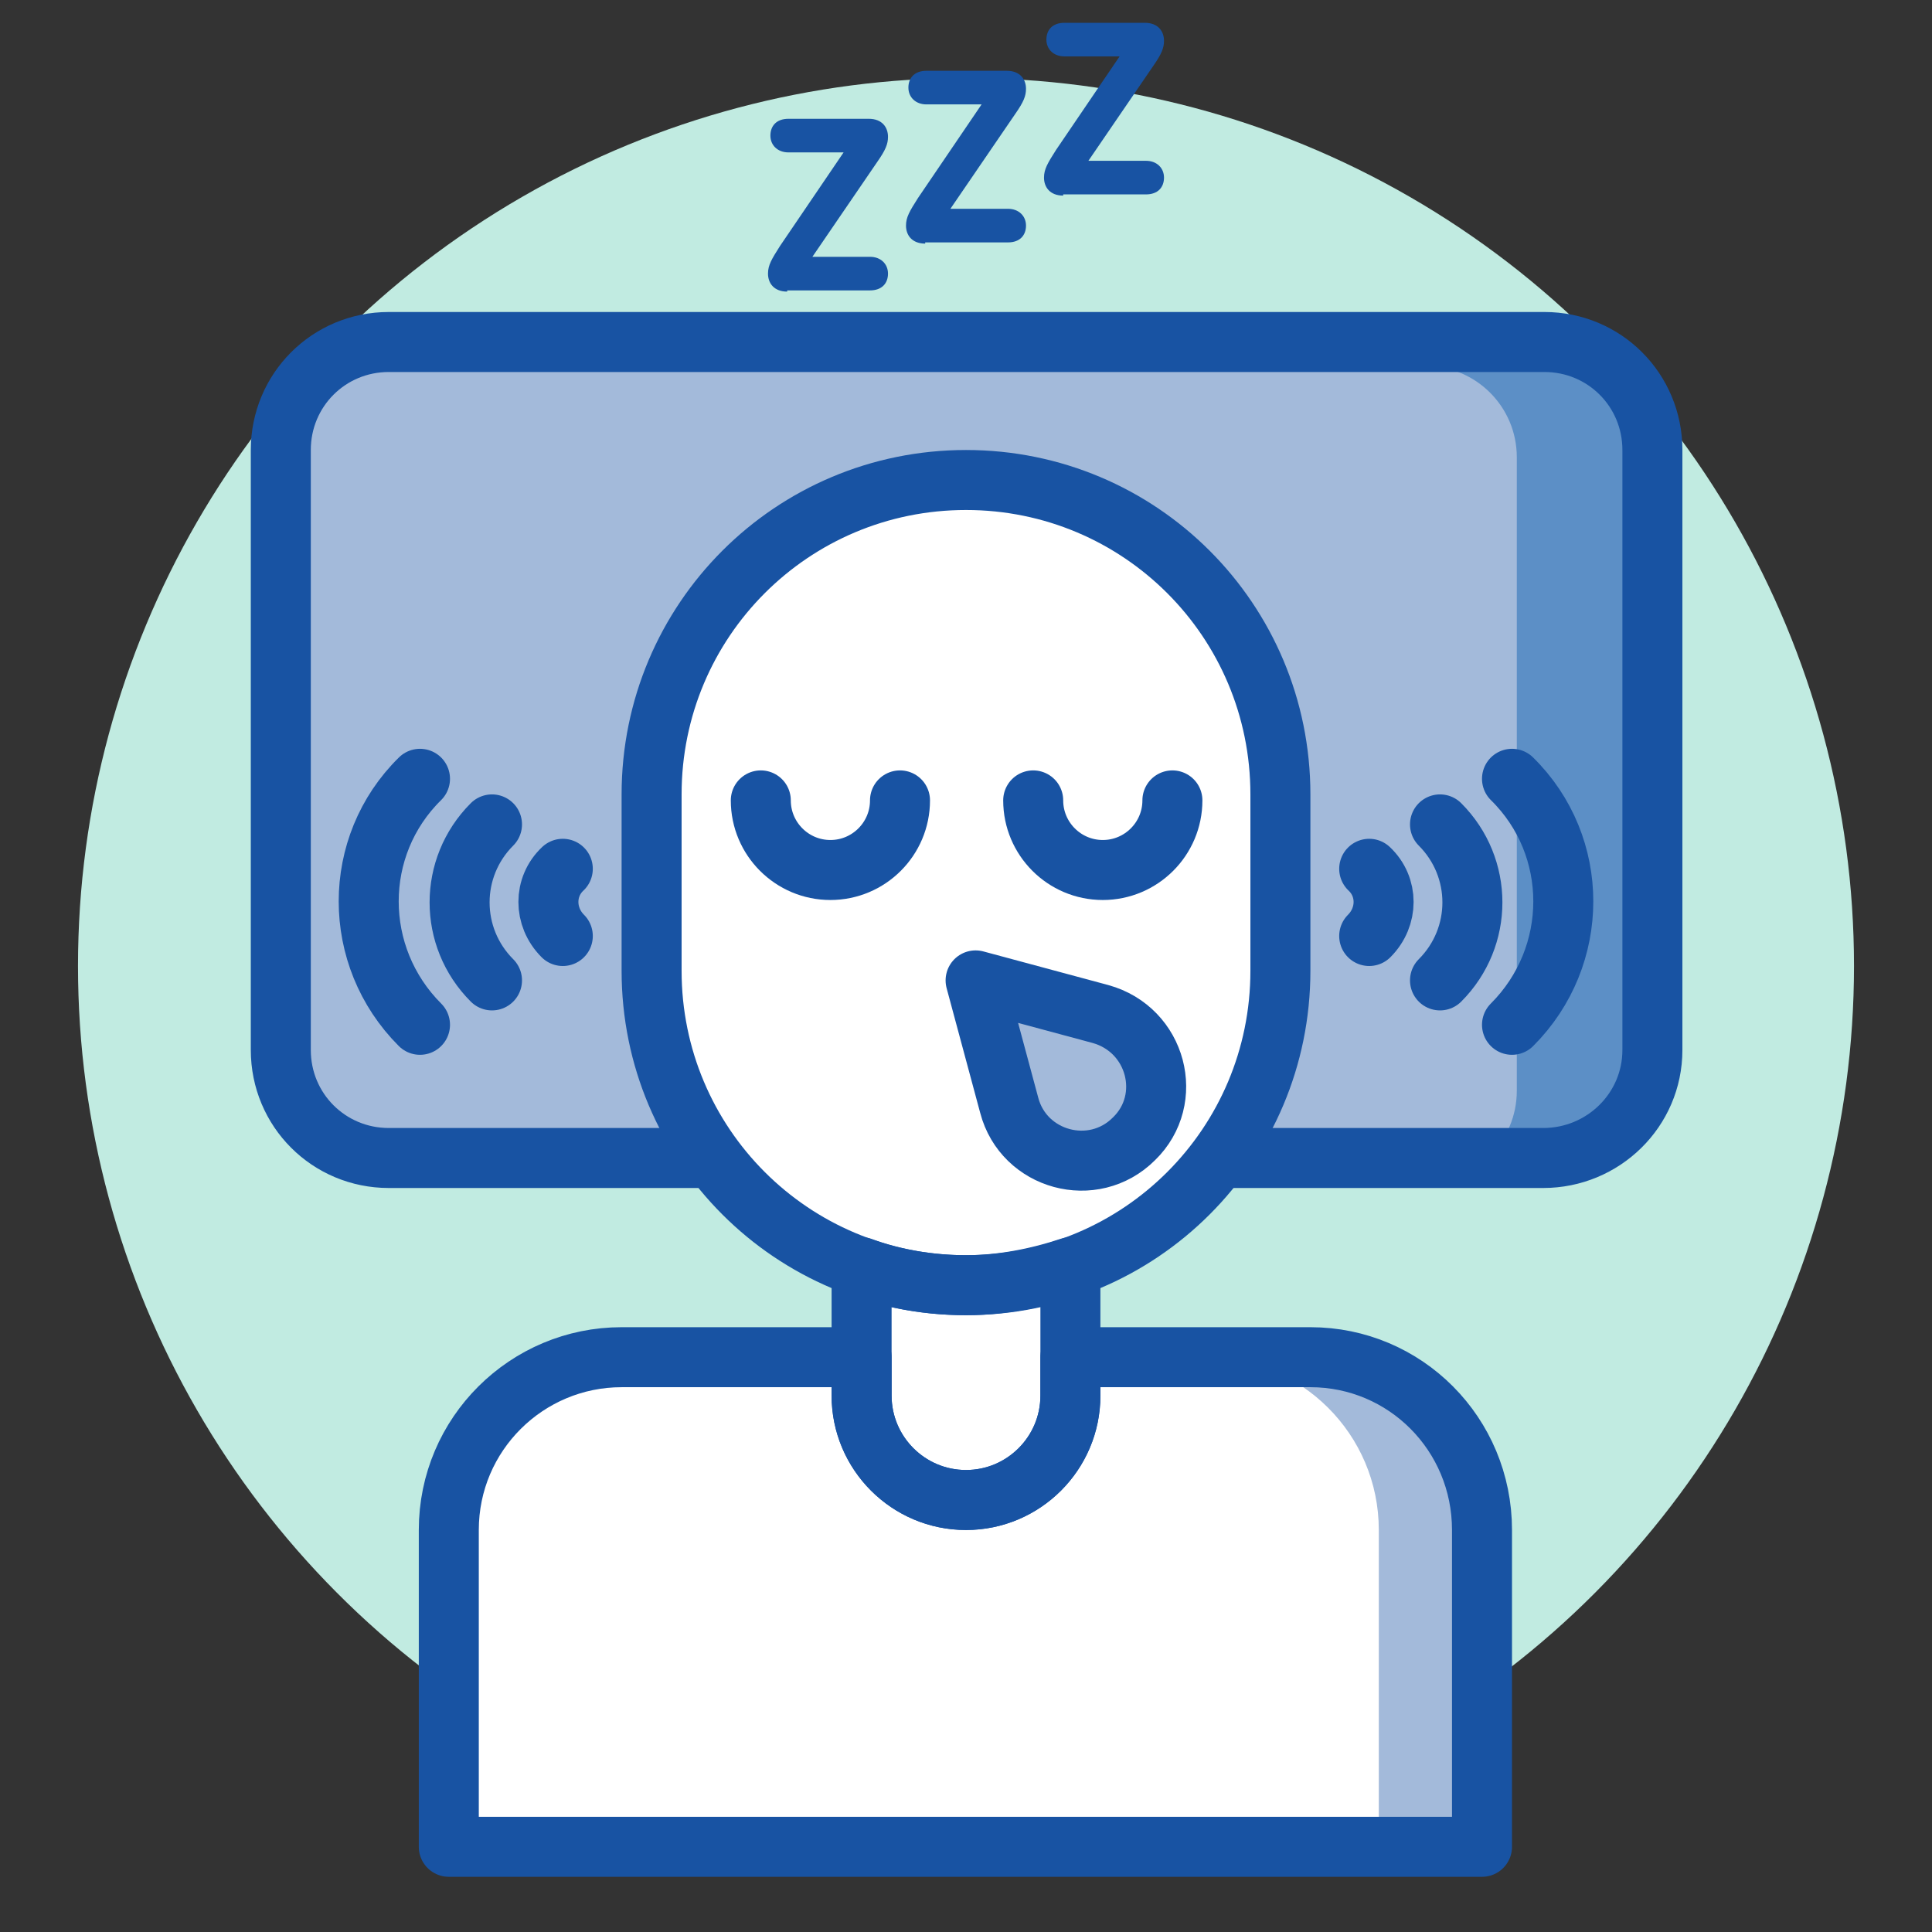<svg xmlns="http://www.w3.org/2000/svg" viewBox="0 0 161 161"><rect x="0" y="0" width="161" height="161" fill="#333333" stroke="none"/><style>.st1{fill:#a3bada}.st3{fill:none;stroke:#1853a3;stroke-width:5;stroke-linecap:round;stroke-linejoin:round;stroke-miterlimit:10}.st4{fill:#fff}.st12{fill:#1853a3}</style><circle cx="80.5" cy="80.5" r="74" fill="#c1ebe1" id="Layer_1"/><g id="Art"><path class="st4" d="M109.2 113.1h-20v3.2c0 4.8-3.9 8.7-8.7 8.7-4.8 0-8.7-3.9-8.7-8.7v-3.2h-20c-7.9 0-14.4 6.4-14.4 14.4v26.4h86.1v-26.4c0-8-6.4-14.4-14.3-14.4z"/><path class="st1" d="M128.6 96.5H32.4c-5 0-9-4-9-9v-50c0-5 4-9 9-9h96.3c5 0 9 4 9 9v50c0 5-4.1 9-9.1 9z"/><path d="M130.1 30.5h-11.3c4.2 0 7.6 3.4 7.6 7.6v52.8c0 4.2-3.4 7.6-7.6 7.6h11.3c4.2 0 7.6-3.4 7.6-7.6V38.1c0-4.2-3.4-7.6-7.6-7.6z" fill="#5c8fc6"/><path class="st1" d="M109.2 113.1h-8.7c7.9 0 14.4 6.4 14.4 14.4v26.4h8.7v-26.4c-.1-8-6.5-14.4-14.4-14.4z"/><path class="st4" d="M80.5 107.1c-3 0-6-.5-8.7-1.5v10.7c0 4.8 3.9 8.7 8.7 8.7 4.8 0 8.7-3.9 8.7-8.7v-10.7c-2.7.9-5.7 1.5-8.7 1.5z"/><path class="st3" d="M128.6 96.5H32.4c-5 0-9-4-9-9v-50c0-5 4-9 9-9h96.3c5 0 9 4 9 9v50c0 5-4.1 9-9.1 9z"/><path class="st4" d="M80.5 107.1c-14.5 0-26.2-11.7-26.2-26.2V66.2C54.3 51.7 66 40 80.5 40s26.2 11.7 26.2 26.2v14.7c0 14.5-11.7 26.2-26.2 26.2z"/><path class="st3" d="M75 66.7c0 3.2-2.6 5.8-5.8 5.8-3.2 0-5.8-2.6-5.8-5.8M97.7 66.7c0 3.2-2.6 5.8-5.8 5.8-3.2 0-5.8-2.6-5.8-5.8"/><path class="st12" d="M65.6 24.3c-1.1 0-1.6-.7-1.6-1.5 0-.7.3-1.2 1-2.3l5.3-7.8h-4.6c-.9 0-1.5-.6-1.5-1.4s.5-1.4 1.5-1.4h6.7c1.1 0 1.6.7 1.6 1.5 0 .6-.2 1.1-.9 2.1l-5.4 7.9h4.8c.9 0 1.5.6 1.5 1.4s-.5 1.4-1.5 1.4h-6.9zM77.1 20.3c-1.1 0-1.6-.7-1.6-1.5 0-.7.3-1.2 1-2.3l5.3-7.8h-4.6c-.9 0-1.5-.6-1.5-1.4s.5-1.4 1.5-1.4h6.7c1.1 0 1.6.7 1.6 1.5 0 .6-.2 1.1-.9 2.1l-5.4 7.9H84c.9 0 1.5.6 1.5 1.4s-.5 1.4-1.5 1.4h-6.9zM88.6 16.3c-1.1 0-1.6-.7-1.6-1.5 0-.7.3-1.2 1-2.3l5.3-7.8h-4.6c-.9 0-1.5-.6-1.5-1.4s.5-1.4 1.5-1.4h6.7c1.1 0 1.6.7 1.6 1.5 0 .6-.2 1.1-.9 2.1l-5.4 7.9h4.8c.9 0 1.5.6 1.5 1.4s-.5 1.4-1.5 1.4h-6.9z"/><path class="st3" d="M80.5 107.1c-14.5 0-26.2-11.7-26.2-26.2V66.2C54.3 51.7 66 40 80.5 40s26.2 11.7 26.2 26.2v14.7c0 14.5-11.7 26.2-26.2 26.2zM109.2 113.1h-20v3.2c0 4.8-3.9 8.7-8.7 8.7-4.8 0-8.7-3.9-8.7-8.7v-3.2h-20c-7.9 0-14.4 6.4-14.4 14.4v26.4h86.1v-26.4c0-8-6.4-14.4-14.3-14.4z"/><path class="st3" d="M80.5 107.1c-3 0-6-.5-8.7-1.5v10.7c0 4.8 3.9 8.7 8.7 8.7 4.8 0 8.7-3.9 8.7-8.7v-10.7c-2.7.9-5.7 1.5-8.7 1.5zM35 85.4c-5.7-5.7-5.7-14.9 0-20.5M46.9 78c-1.6-1.6-1.6-4.1 0-5.6M41 81.7c-3.6-3.6-3.6-9.4 0-13M126 85.4c5.7-5.7 5.7-14.9 0-20.5M114.1 78c1.6-1.6 1.6-4.1 0-5.6M120 81.7c3.6-3.6 3.6-9.4 0-13"/><path class="st1" d="M94.5 94.9c-3.4 3.4-9.2 1.8-10.4-2.8l-2.8-10.4 10.4 2.8c4.7 1.3 6.2 7.1 2.8 10.4z"/><path class="st3" d="M94.5 94.9c-3.4 3.4-9.2 1.8-10.4-2.8l-2.8-10.4 10.4 2.8c4.7 1.3 6.2 7.1 2.8 10.4z"/></g></svg>